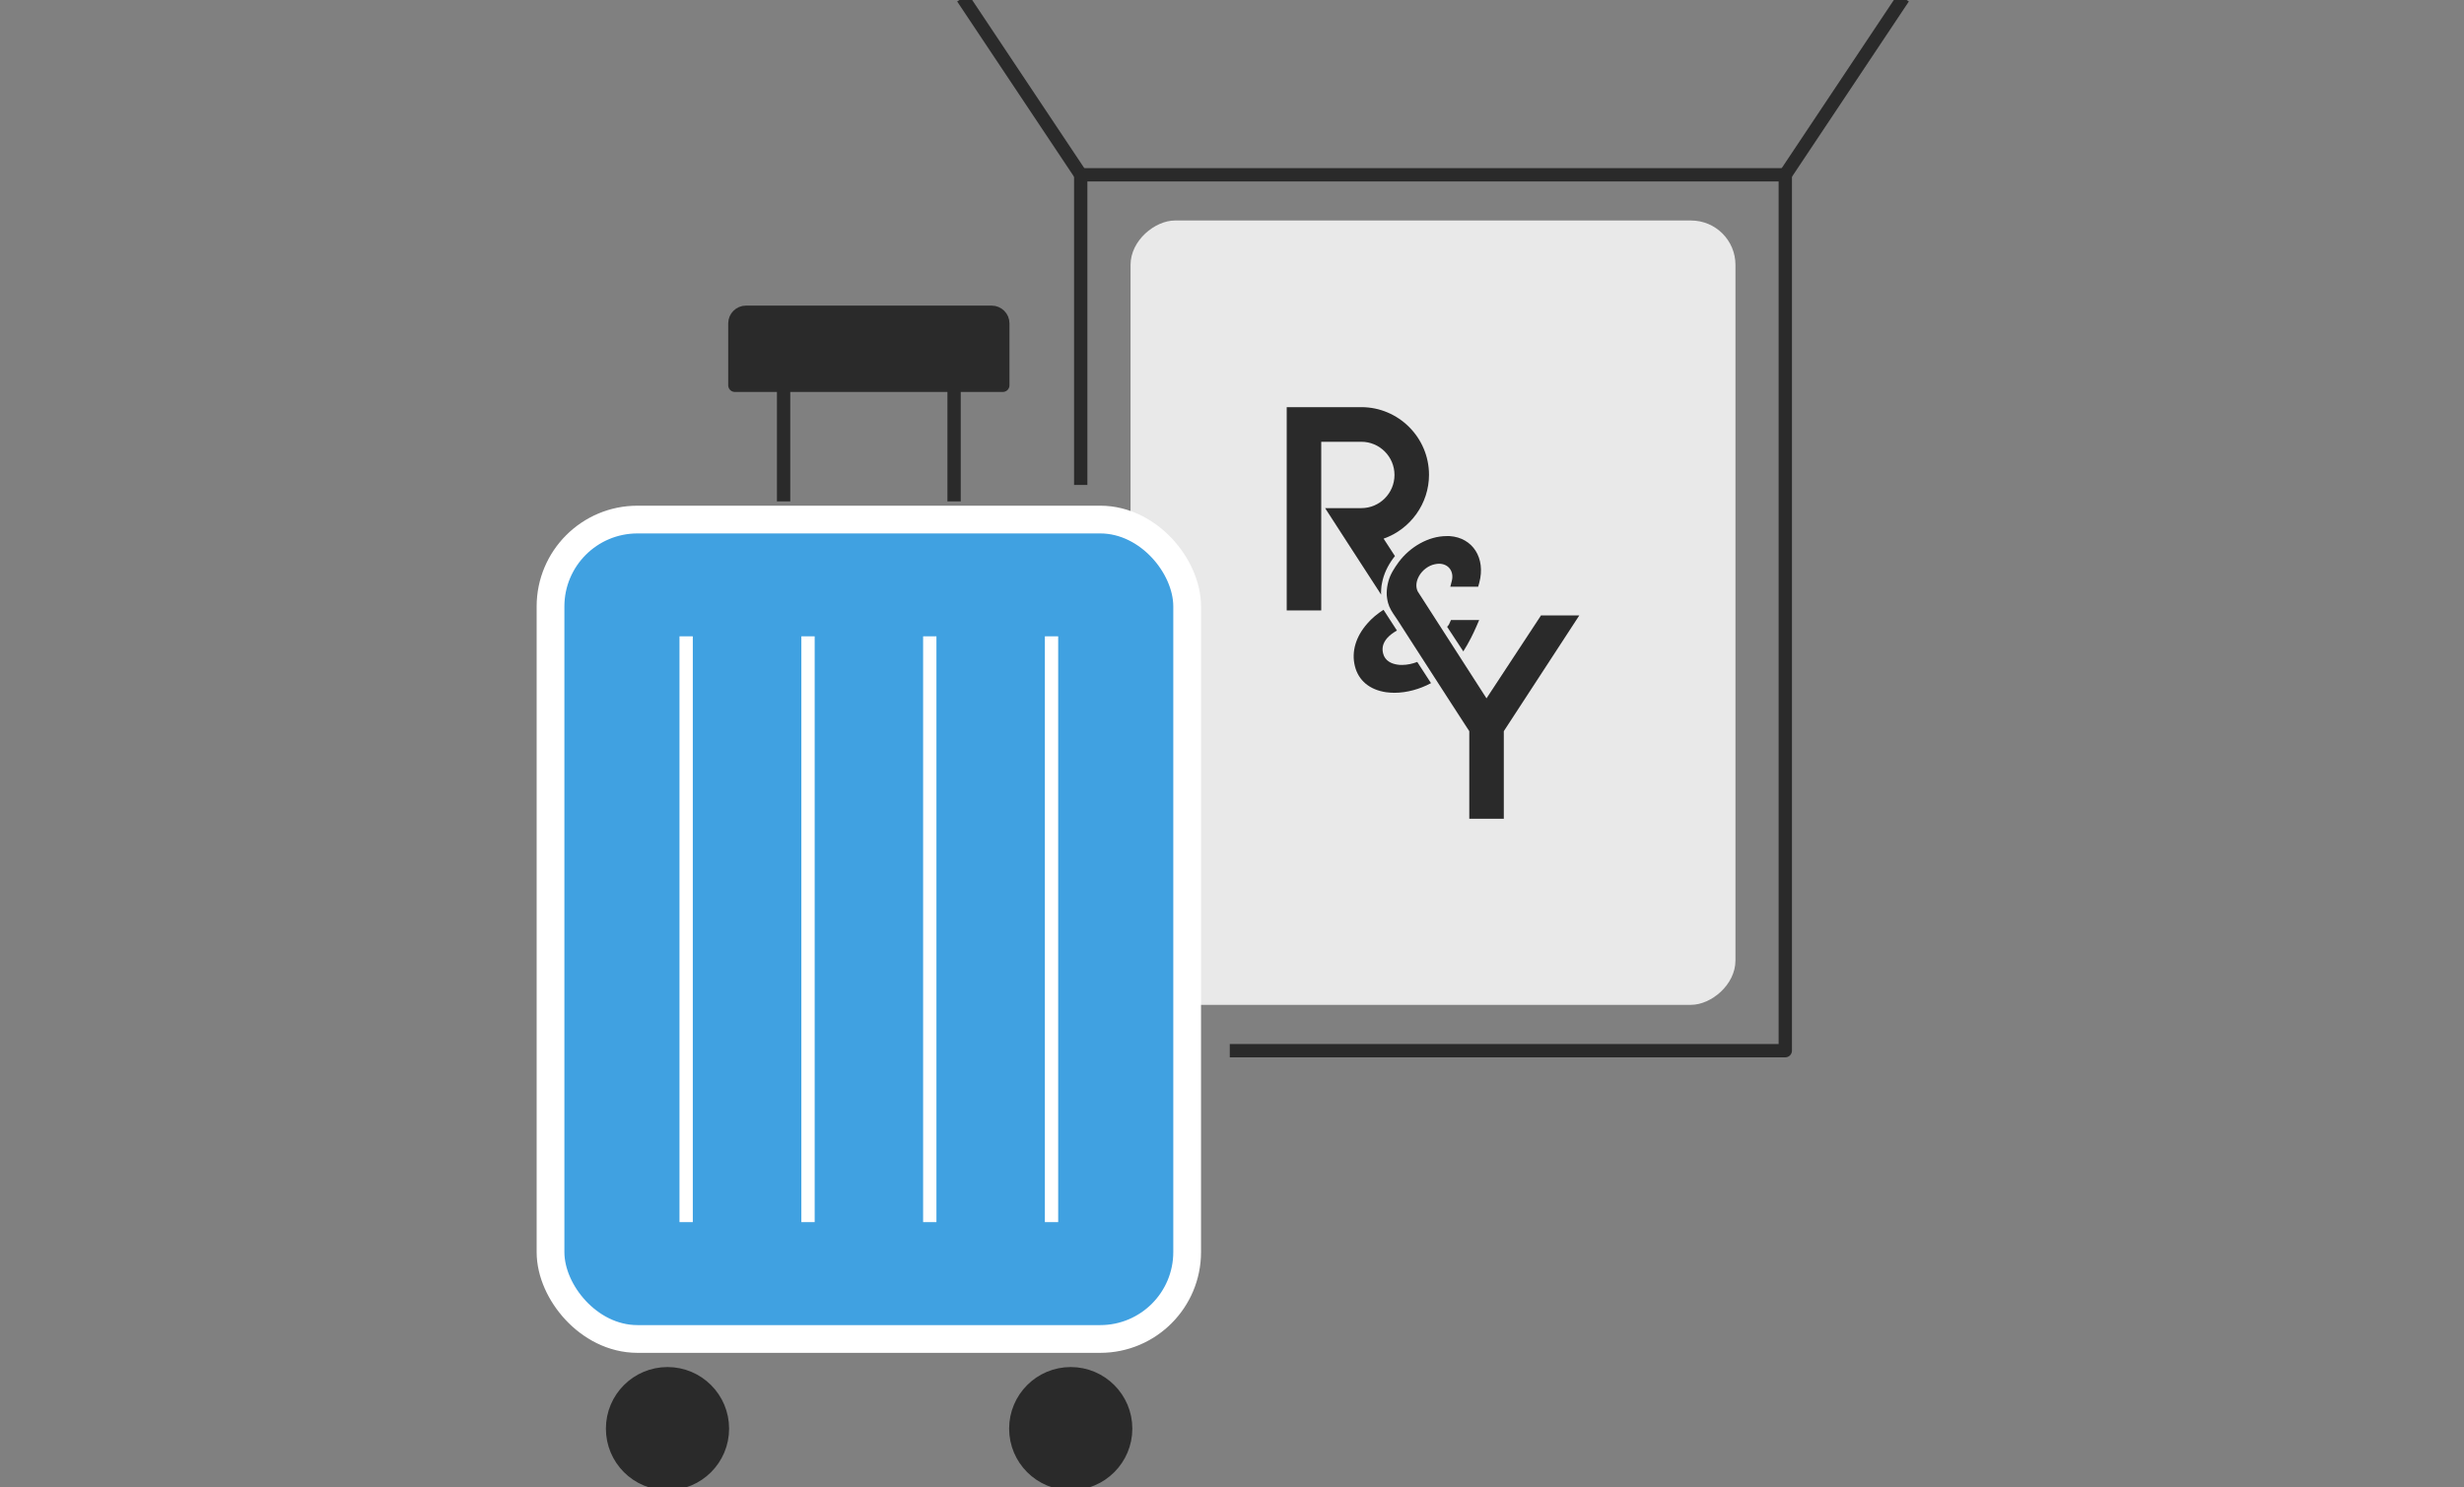 <svg viewBox="0 0 222 134" xmlns="http://www.w3.org/2000/svg"><rect x="0" y="0" width="222" height="134" fill="#808080" stroke="none"/><rect fill="#e9e9e9" height="54.5" rx="4" transform="matrix(0 1 -1 0 184.32 -73.9)" width="70.68" x="93.77" y="27.96"/><path d="m97.37 43.1v-27.35h63.48v78.93h-49.45" fill="none" stroke="#2a2a2a" stroke-linecap="square" stroke-linejoin="round" stroke-width="1.2"/><path d="m87.07.3 10.3 15.45" fill="none" stroke="#2a2a2a" stroke-linecap="square" stroke-linejoin="round" stroke-width="1.2"/><path d="m171.15.3-10.3 15.45" fill="none" stroke="#2a2a2a" stroke-linecap="square" stroke-linejoin="round" stroke-width="1.2"/><path d="m138.86 55.43-4.93 7.5-6.2-9.64c-.19-.4-.15-.88.11-1.36.3-.55.87-.98 1.46-1.09.12-.02.24-.04.35-.04.86 0 1.38.7 1.15 1.57l-.13.5h2.51l.1-.36c.59-2.21-.58-4.06-2.67-4.2-.09 0-.18 0-.28 0-1.62 0-3.28.96-4.31 2.34-.39.53-.77 1.12-.93 1.74-.05.17-.08.35-.11.52-.02.17-.04.33-.04.5 0 .16 0 .32.03.47.02.15.05.3.09.45.03.11.07.22.11.32.18.44.51.86.77 1.26l.93 1.45 1.16 1.8 1.25 1.94 1.2 1.86 1.01 1.56.68 1.05.21.32v7.89h3.11v-7.89l6.8-10.43h-3.43z" fill="#2a2a2a"/><path d="m130.54 56.28c-.04.08-.1.15-.16.2l1.46 2.22c.52-.82.92-1.65 1.18-2.25l.25-.58h-2.54l-.19.42z" fill="#2a2a2a"/><path d="m126.32 59.92c-.14 0-.28 0-.42-.03-.49-.07-1.12-.31-1.29-1.02-.12-.5 0-.94.37-1.37.23-.26.53-.48.88-.68l-1.21-1.87c-.56.36-1.06.77-1.46 1.24-1.04 1.18-1.44 2.54-1.12 3.83.32 1.3 1.32 2.14 2.82 2.36.24.03.49.05.75.05 1.09 0 2.27-.32 3.29-.87l-1.24-1.91c-.44.17-.92.27-1.37.27z" fill="#2a2a2a"/><path d="m124.43 53.38c0-.19.02-.38.04-.58.03-.19.07-.39.12-.59.2-.76.59-1.48 1.09-2.1l-1.02-1.57c2.42-.85 4.09-3.16 4.09-5.75 0-3.36-2.74-6.1-6.1-6.1h-6.72v18.32h3.11v-15.2h3.61c1.65 0 2.99 1.34 2.99 2.99s-1.34 2.99-2.99 2.99h-3.26l2.03 3.14 3.02 4.66c0-.06-.01-.12-.01-.19z" fill="#2a2a2a"/><rect fill="none" height="71.34" rx="6.58" stroke="#fff" stroke-miterlimit="10" stroke-width="5" width="54.86" x="50.85" y="48.07"/><rect fill="#40a1e1" height="71.34" rx="6.58" width="54.86" x="50.85" y="48.07"/><g stroke-linecap="square" stroke-linejoin="round" stroke-width="1.2"><path d="m85.96 32.53v12.05" fill="none" stroke="#2a2a2a"/><path d="m70.6 44.58v-12.05" fill="none" stroke="#2a2a2a"/><path d="m83.77 57.94v51.59" fill="none" stroke="#fff"/><path d="m72.8 109.53v-51.59" fill="none" stroke="#fff"/><path d="m94.74 57.94v51.59" fill="none" stroke="#fff"/><path d="m61.82 109.53v-51.59" fill="none" stroke="#fff"/><path d="m67.21 28.14h22.14c.55 0 1 .45 1 1v5.58h-24.14v-5.58c0-.55.45-1 1-1z" fill="#2a2a2a" stroke="#2a2a2a"/><circle cx="60.14" cy="128.74" fill="#2a2a2a" r="4.95" stroke="#2a2a2a"/><circle cx="96.47" cy="128.74" fill="#2a2a2a" r="4.95" stroke="#2a2a2a"/></g></svg>